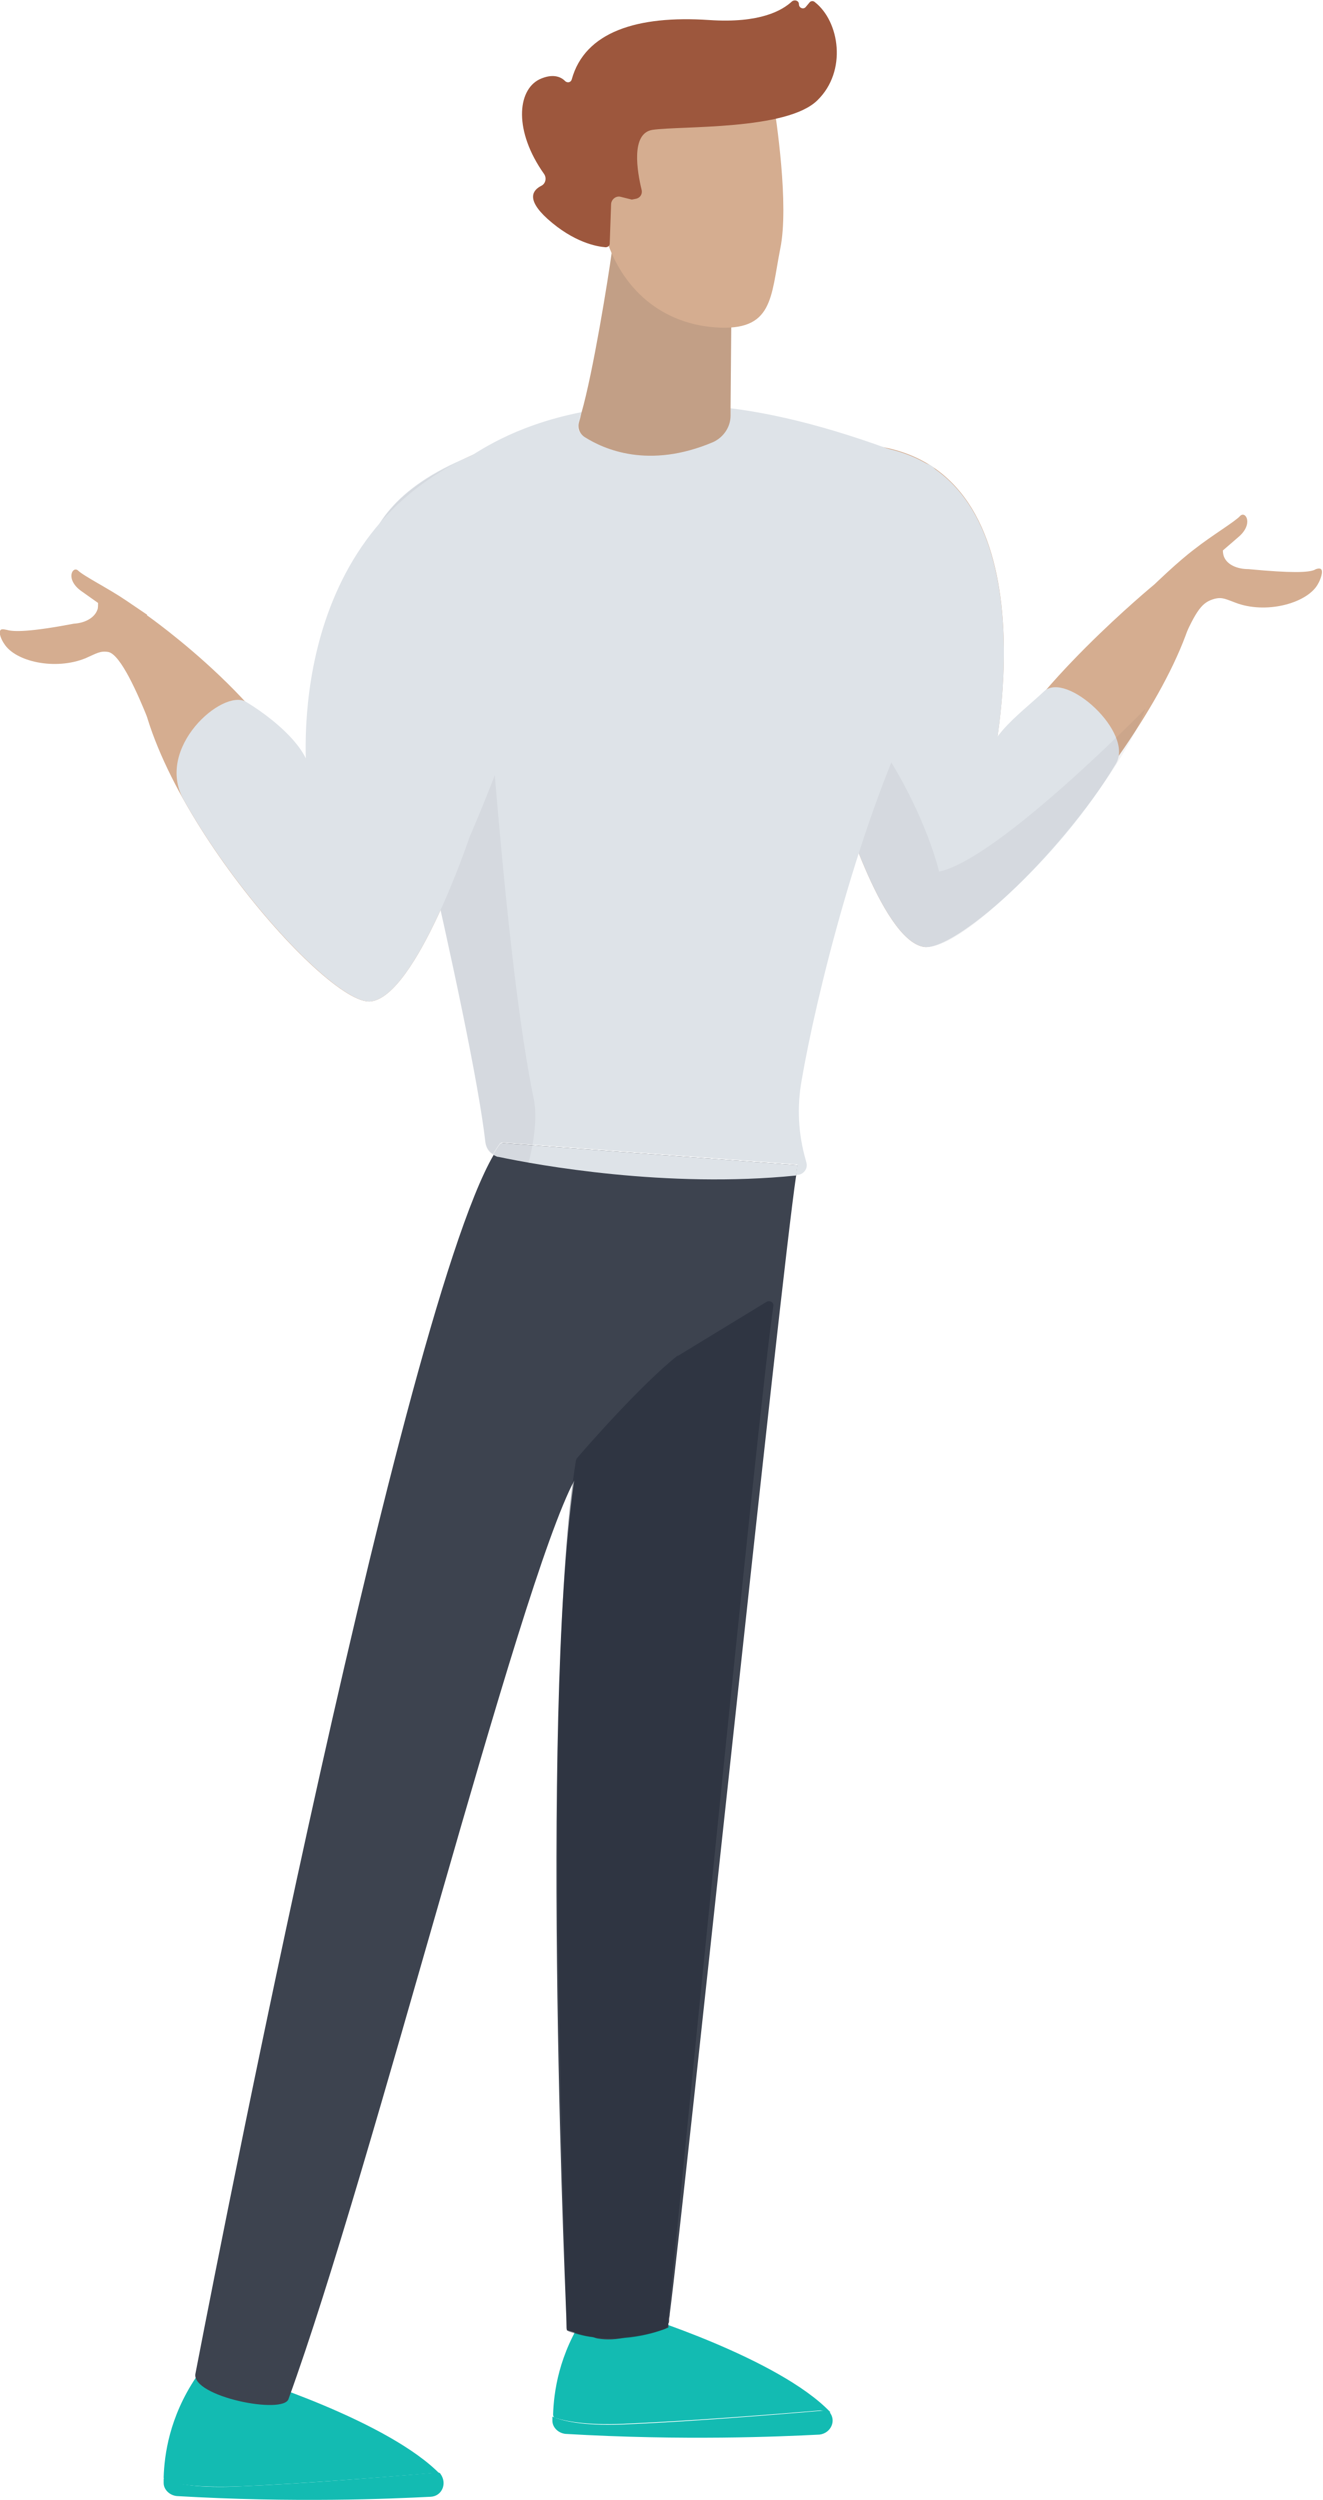 <!-- Generator: Adobe Illustrator 25.2.3, SVG Export Plug-In  -->
<svg version="1.1" xmlns="http://www.w3.org/2000/svg" xmlns:xlink="http://www.w3.org/1999/xlink" x="0px" y="0px" width="191.6px"
	 height="362px" viewBox="0 0 191.6 362" style="overflow:visible;enable-background:new 0 0 191.6 362;" xml:space="preserve">
<style type="text/css">
	.st0{fill:#D5AD90;}
	.st1{fill:#DEE3E8;}
	.st2{opacity:5.000000e-02;fill:#1A2230;}
	.st3{fill:#13BBB2;}
	.st4{fill:#3D434F;}
	.st5{opacity:0.4;fill:#1A2230;}
	.st6{fill:url(#SVGID_1_);}
	.st7{opacity:0.1;fill:#1A2230;}
	.st8{fill:#9D573D;}
	.st9{fill:url(#SVGID_2_);}
</style>
<defs>
</defs>
<g>
	<path class="st0" d="M68,121.2c0,0-7.7,23-14.3,23.8S18.7,112.9,20,94.6l1.3-5.5c0,0,20.4,14.3,23.4,27.5c0,0-4.4-37.2,22.6-50.2
		C98.9,51.1,68,121.2,68,121.2z"/>
	<path class="st0" d="M121.3,114.7c0,0,6.2,21.4,12.5,22.4c6.3,1,38.5-34.5,39.7-52.6l-6.3,0.1c0,0-18.6,15.3-23.6,26.9
		c0,0,9.8-42.8-16.5-46.9C119.1,63.4,121.3,114.7,121.3,114.7z"/>
	<path class="st0" d="M167.2,84.6c0,0,3.4-3.3,5.8-5.1c2.4-1.9,5.9-4,6.6-4.8c0.8-0.8,2,1.2-0.3,3.1c-2.2,1.9-2.2,1.9-2.2,1.9
		c0,0.4,0.1,0.8,0.2,1c0.5,1.1,1.9,1.7,3.5,1.7c6.3,0.6,8.7,0.5,9.6,0.1c0.1-0.1,0.7-0.3,0.9-0.1c0.4,0.3-0.1,1.6-0.4,2.1
		c-1.4,2.7-7.1,4.4-11.6,2.9c-1.7-0.6-2.2-1-3.4-0.7c-1.8,0.5-2.6,1.5-4.8,6.5L167.2,84.6z"/>
	<path class="st1" d="M121.3,114.7c0,0,6.2,21.4,12.5,22.4c4.3,0.7,19.4-12.5,27.8-26.5c2.7-4.5-7.2-13.5-10.4-10.5
		c-3.6,3.4-9.7,7.6-7.6,11.5c0,0,9.8-42.8-16.5-46.9C119.1,63.4,121.3,114.7,121.3,114.7z"/>
	<path class="st2" d="M121.3,114.7c0,0,6.2,21.4,12.5,22.4c6.3,1,27.2-21.5,32.1-34.5c0,0-21.3,21.8-29.9,23.6c0,0-1.8-8-8.1-17.7
		c-3.2-4.9-10.2-6.9-13.2-15.3L121.3,114.7z"/>
	<g>
		<path class="st3" d="M120.1,349.2c-0.1-0.2-0.3-0.2-0.5-0.2c-7.1,0.6-19.1,1.6-28.6,2c-5.8,0.3-9.1-0.3-11-1.1c0,0.2,0,0.4,0,0.6
			c0,1,0.9,1.8,1.9,1.9c17.1,1,30.9,0.4,36.8,0.1C120.3,352.3,121.2,350.5,120.1,349.2C120.2,349.2,120.2,349.2,120.1,349.2z"/>
		<path class="st3" d="M91.1,350.9c9.1-0.4,20.5-1.3,27.7-1.9c0.5,0,1.7,0.5,1.4,0.2c-7.4-7.7-27.7-14.1-29-14.4c0,0-0.1,0-0.1,0
			h-5.8c-0.2,0-0.4,0.1-0.5,0.3c-3.9,5.8-4.6,11.3-4.7,14.5c0,0.2,0.1,0.5,0.4,0.5C82.4,350.7,85.7,351.2,91.1,350.9z"/>
	</g>
	<g>
		<path class="st3" d="M63.8,358.2c-0.1-0.2-0.3-0.2-0.5-0.2c-7.1,0.6-19.1,1.6-28.6,2c-5.8,0.3-9.1-0.3-11-1.1c0,0.2,0,0.4,0,0.6
			c0,1,0.9,1.8,1.9,1.9c17.1,1,30.9,0.4,36.8,0.1C64,361.4,64.8,359.6,63.8,358.2C63.8,358.3,63.8,358.3,63.8,358.2z"/>
		<path class="st3" d="M34.7,360c9.1-0.4,20.5-1.3,27.7-1.9c0.5,0,1.7,0.5,1.4,0.2c-7.4-7.7-27.7-14.1-29-14.4c0,0-0.1,0-0.1,0h-5.8
			c-0.2,0-0.4,0.1-0.5,0.3c-3.9,5.8-4.6,11.3-4.7,14.5c0,0.2,0.1,0.5,0.4,0.5C26,359.8,29.3,360.2,34.7,360z"/>
	</g>
	<path class="st4" d="M84.5,324.6c-0.3,0-0.6,0.3-0.6,0.6l0.5,10.9c0.1,1.2,1,2.3,2.2,2.5c1.2,0.2,2.7,0.2,4.4-0.3
		c1.3-0.4,2.2-1.5,2.4-2.8l1.8-10.1c0.1-0.4-0.2-0.7-0.6-0.7H84.5z"/>
	<path class="st4" d="M115.5,168.7c0,0-0.1,0.5-0.2,1.5c-2.3,15.4-16,146.8-18.3,164.8c0,0.3-0.1,0.6-0.1,0.8c0,0,0,0,0,0.1
		c0,0.2,0,0.4-0.1,0.5v0c0,0.4,0,0.6,0,0.6c0,0-2.9,1.3-7,1.5c-1.1,0-2.4,0-3.7-0.1c-1-0.1-2-0.3-3-0.7c-0.3-0.1-0.7-0.2-1-0.3
		c0,0-4-87.6,1-122.7c0.1-0.7,0.4-0.9,0.1-0.4c-8.2,15.4-29.2,99.5-41.4,133c-0.6,2.4-14.1-0.3-13.5-3.6c0,0,29.2-152.5,43.2-176.5
		c0.3-0.5,0.6-1,0.9-1.4c0.1-0.2,0.3-0.3,0.5-0.3L115.5,168.7z"/>
	<path class="st5" d="M112,189.1c-2.1,13.9-14.6,140.1-15.3,147.6c0,0.2-0.2,0.4-0.4,0.5c-1.5,0.6-7.4,2.6-13.9,0.4
		c-0.2-0.1-0.4-0.3-0.4-0.6c0.2-6.9-3.7-94.1,1.4-125.5c0-0.1,0.1-0.2,0.1-0.3c1-1.2,9.3-10.7,14.6-14.9c0,0,0,0,0.1,0l12.8-7.8
		C111.5,188.2,112.1,188.6,112,189.1z"/>
	<path class="st1" d="M133.4,100.8c0,0,0-0.1,0-0.1c0.3-1.5,6.6-31.2,1.2-33.4c-11-4.5-20.7-7.2-28.9-8.2l0,1c0,1.6-1,3.1-2.5,3.8
		c-9.4,4-15.9,1-18.6-0.7c-0.8-0.5-1.1-1.4-0.8-2.3c0.1-0.3,0.2-0.7,0.3-1.2c-10.1,2-15.3,6.1-16.1,6.4c-22,8.9-14,24.4-13.8,24.8
		c0,0,14.1,56.9,16.1,74.5c0.1,0.7,0.5,1.4,1.1,1.7c0.3-0.5,0.6-1,0.9-1.4c0.1-0.2,0.3-0.3,0.5-0.3l42.7,3.2c0,0-0.1,0.5-0.2,1.5
		c0.1,0,0.2,0,0.3,0c0.8-0.1,1.4-0.9,1.2-1.7l-0.1-0.4c-1.1-3.8-1.3-7.7-0.6-11.6C118.1,144.7,124.5,118.3,133.4,100.8z"/>
	<path class="st1" d="M83.8,60.9c0.1-0.3,0.2-0.7,0.3-1.2c5.7-1.1,12.9-1.6,21.6-0.6l0,1c0,1.6-1,3.1-2.5,3.8
		c-9.4,4-15.9,1-18.6-0.7C83.9,62.7,83.5,61.8,83.8,60.9z"/>
	<path class="st1" d="M115.5,168.7c0,0-0.1,0.5-0.2,1.5c-18.7,1.9-37.5-1.5-43.1-2.7c-0.3,0-0.5-0.2-0.8-0.3c0.3-0.5,0.6-1,0.9-1.4
		c0.1-0.2,0.3-0.3,0.5-0.3L115.5,168.7z"/>
	<g>
		<path class="st0" d="M105.6,41c0.2,0.1,0.4,0.3,0.4,0.6l-0.1,5.9l-0.1,11.7l0,1c0,1.6-1,3.1-2.5,3.8c-9.4,4-15.9,1-18.6-0.7
			c-0.8-0.5-1.1-1.4-0.8-2.3c0.1-0.3,0.2-0.7,0.3-1.2c1.7-5.9,3.9-19.6,4.4-23.3c0.1-0.6,0.1-0.9,0.1-0.9L105.6,41z"/>
		
			<linearGradient id="SVGID_1_" gradientUnits="userSpaceOnUse" x1="-9543.559" y1="-3.506" x2="-9577.731" y2="22.641" gradientTransform="matrix(0.999 5.452970e-02 -5.452970e-02 0.999 9633.823 541.473)">
			<stop  offset="0" style="stop-color:#ECB8B7"/>
			<stop  offset="1" style="stop-color:#E4928E"/>
		</linearGradient>
		<path class="st6" d="M90.9,31.1c0-0.1,0-0.2,0-0.3c-0.3-1.2-2.1-8.6-5.8-6.5c-3.8,2.1,0.9,9,4,10.3c0.3,0.1,0.7-0.1,0.8-0.4
			L90.9,31.1z"/>
		<path class="st7" d="M105.6,41c0.2,0.1,0.4,0.3,0.4,0.6l-0.1,5.9l-0.1,11.7l0,1c0,1.6-1,3.1-2.5,3.8c-9.4,4-15.9,1-18.6-0.7
			c-0.8-0.5-1.1-1.4-0.8-2.3c0.1-0.3,0.2-0.7,0.3-1.2c1.7-5.9,3.9-19.6,4.4-23.3c0.1-0.6,0.1-0.9,0.1-0.9L105.6,41z"/>
		<path class="st0" d="M111.5,14.1c0.3,0,0.5,0.2,0.5,0.5c0.4,2.6,2.3,15.1,1,21.4c-1.4,7.1-1,12-9.4,11.4s-14.2-6.3-16.2-14.2
			c0,0-3.1-12.2-0.7-16.2C89,13.2,108.3,14,111.5,14.1z"/>
		<path class="st8" d="M91.5,28.9l0.5-0.1c0.7-0.1,1.1-0.7,0.9-1.4c-0.6-2.5-1.6-8.1,1.6-8.6c4.1-0.6,19.5,0.1,23.9-4.3
			c4.3-4.2,3.2-11.4-0.4-14.2c-0.2-0.2-0.6-0.2-0.8,0.1l-0.5,0.6c-0.3,0.4-1,0.2-1-0.4l0,0c0-0.5-0.6-0.7-1-0.4
			c-1.4,1.3-4.6,3.2-12,2.7c-10.4-0.7-18,1.7-19.9,8.6c-0.1,0.4-0.6,0.6-1,0.2c-0.6-0.6-1.8-1.1-3.7-0.2c-3.2,1.6-3.7,7.5,0.7,13.7
			c0.4,0.6,0.2,1.4-0.4,1.7c-1.2,0.6-2.3,1.9,0.9,4.8c3.8,3.4,7.1,4,8.4,4.1c0.3,0,0.6-0.2,0.6-0.5l0.2-5.7c0-0.7,0.7-1.3,1.4-1.1
			L91.5,28.9z"/>
	</g>
	<path class="st0" d="M21.3,89c0,0-0.6-0.4-3.1-2.1c-2.5-1.7-6.1-3.5-6.9-4.3c-0.8-0.7-1.9,1.3,0.5,3c2.4,1.7,2.4,1.7,2.4,1.7
		c0,0.4,0,0.8-0.1,1c-0.4,1.1-1.7,1.9-3.4,2C4.4,91.5,2,91.5,1,91.2c-0.1,0-0.7-0.2-0.9,0c-0.4,0.4,0.2,1.6,0.5,2
		c1.6,2.6,7.4,3.9,11.8,2.1c1.6-0.7,2.1-1.1,3.3-0.9c1.8,0.4,4.3,6.2,5.6,9.4L21.3,89z"/>
	<path class="st2" d="M68,66.2c-22,8.9-14,24.4-13.8,24.8c0,0,14.1,56.9,16.1,74.5c0.1,0.7,0.5,1.4,1.1,1.7c0,0,5.1,1.5,5,1.5
		c0.1,0,1.7-5.7,0.9-9.6C71.8,132.6,68.8,65.9,68,66.2z"/>
	<path class="st1" d="M68,121.2c0,0-7.7,23-14.3,23.8c-4.4,0.5-18.6-14.1-27.1-29.2c-4.2-7.5,5.6-16.1,9-14.2
		c5.3,3.2,10.6,8.4,8.9,11.6c0,0-4.2-33.8,22.8-46.8C98.9,51.1,68,121.2,68,121.2z"/>
</g>
</svg>
